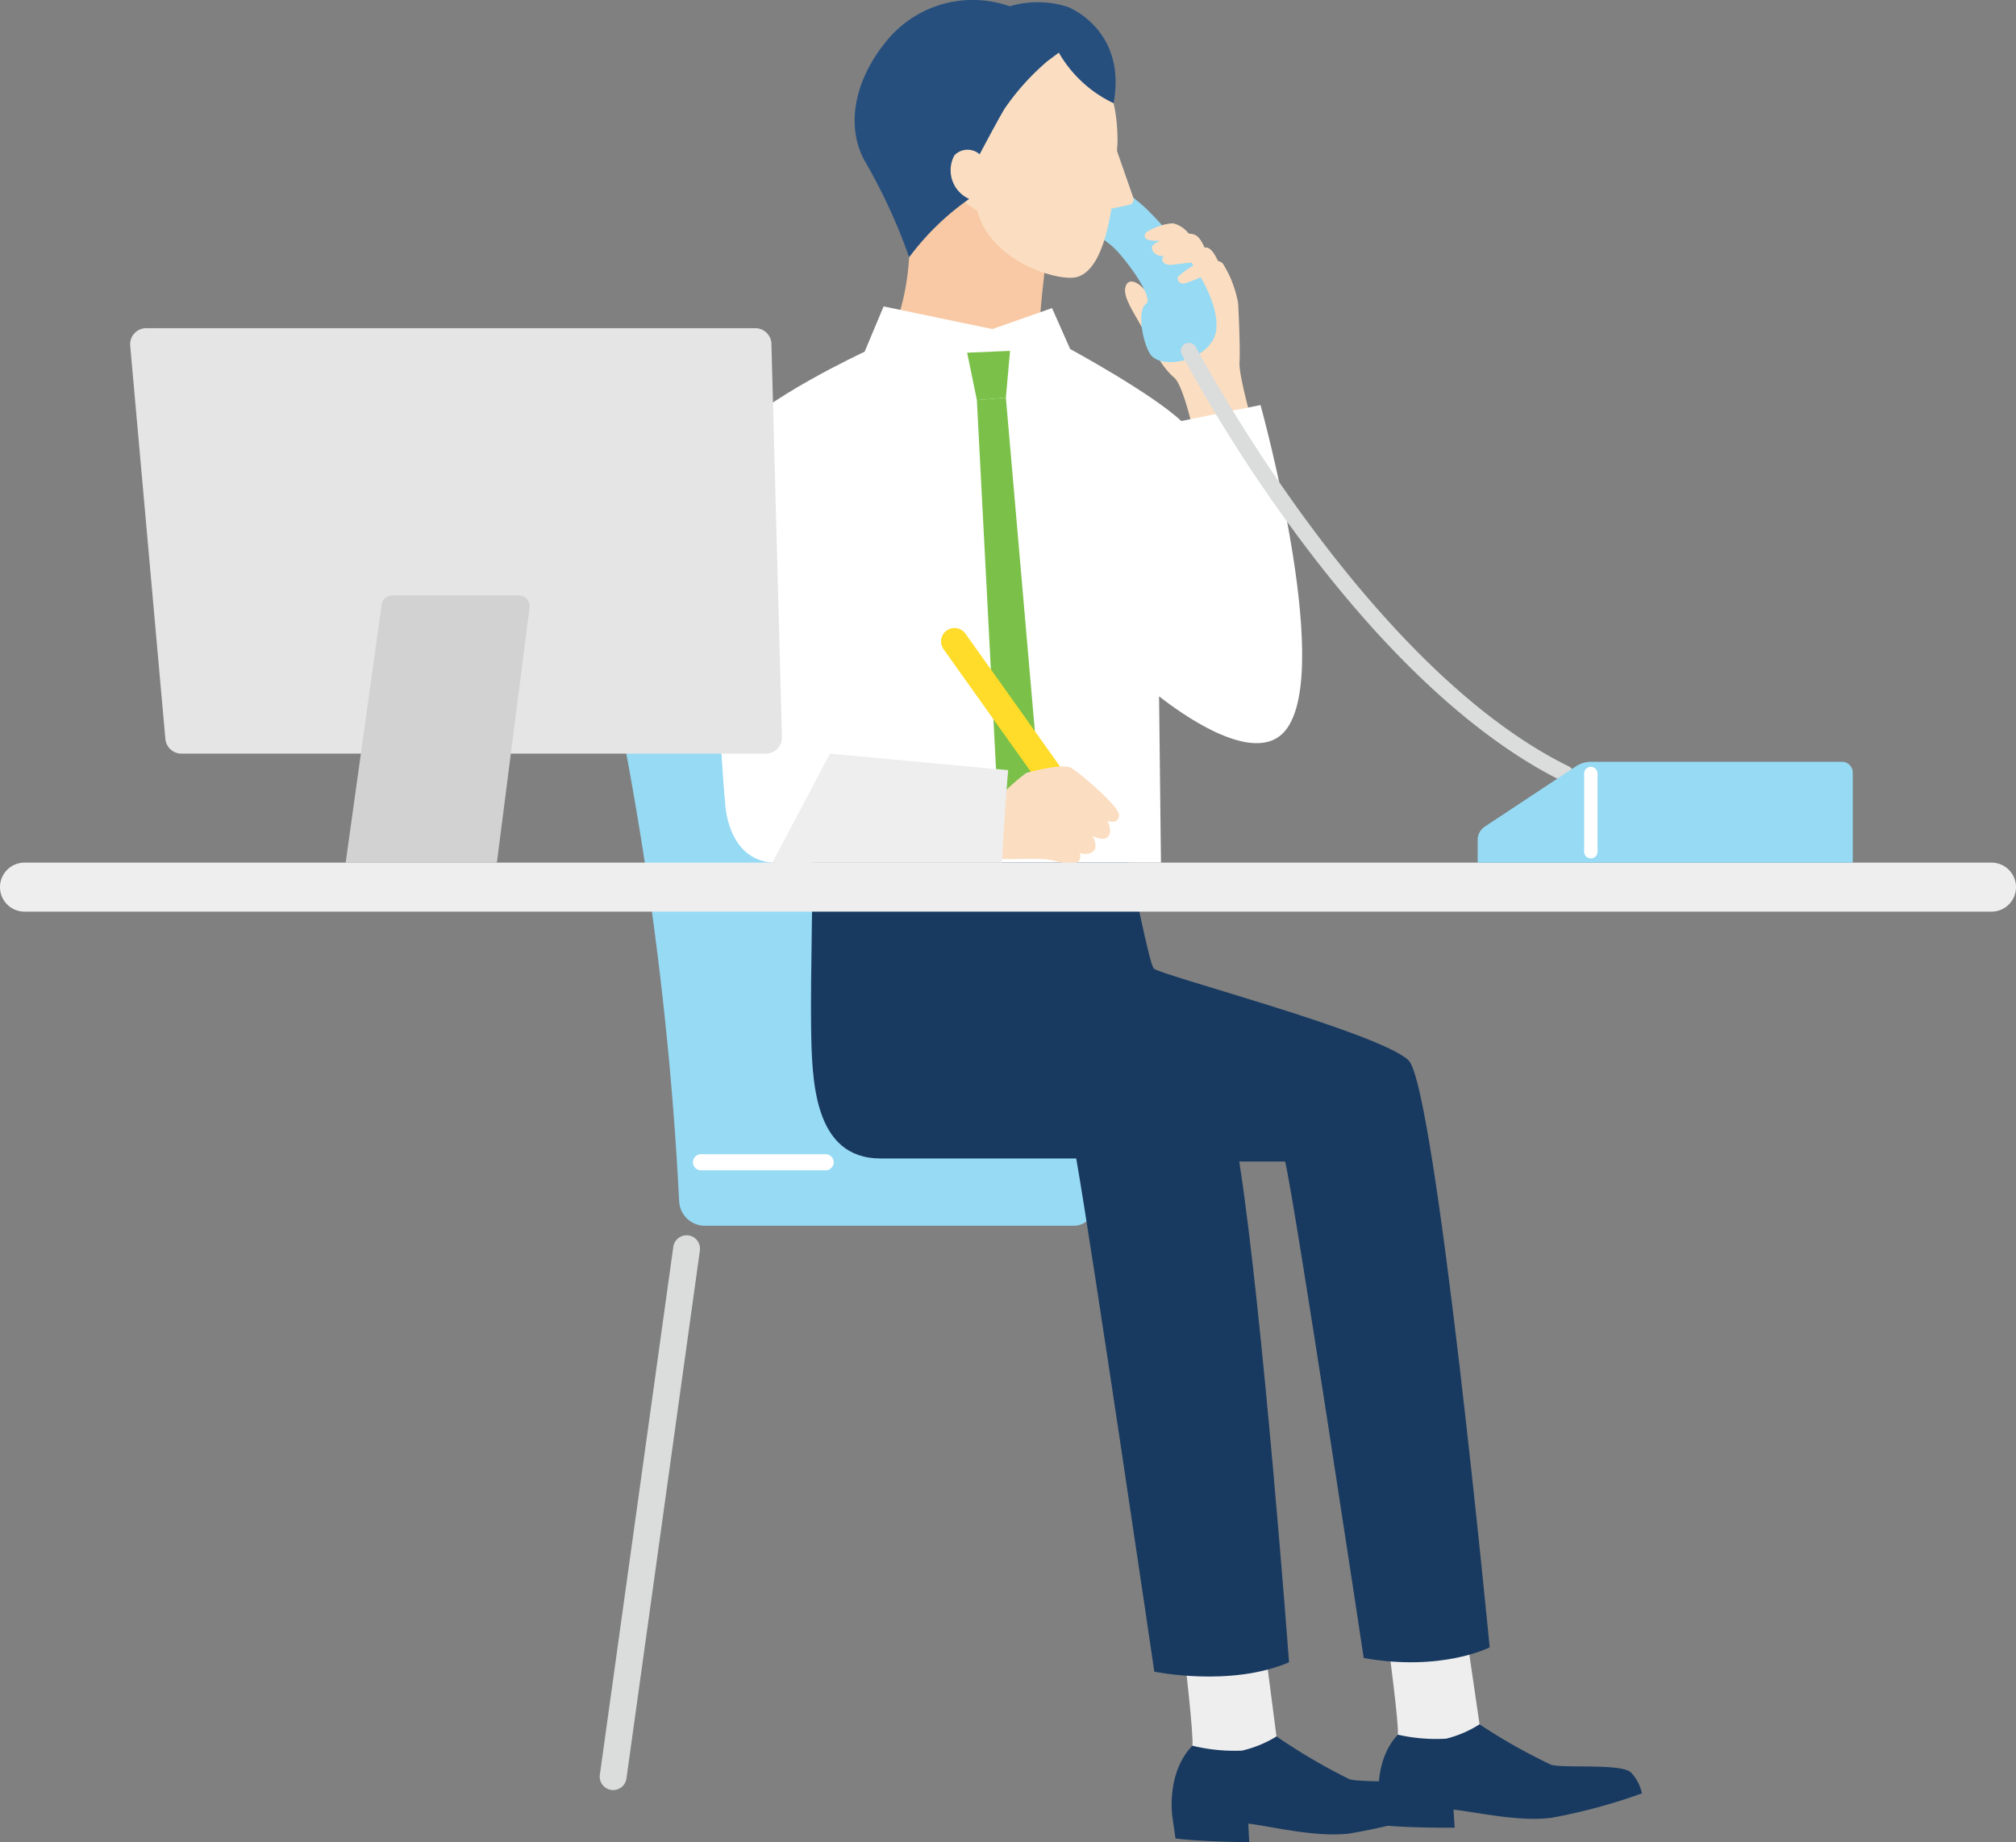 <svg xmlns="http://www.w3.org/2000/svg" width="144.581" height="132.101" viewBox="0 0 144.581 132.101">
  <rect x="0" y="0" width="144.581" height="132.101" fill="#808080" stroke="none"/>
  <g id="グループ_20771" data-name="グループ 20771" transform="translate(18510 19797)">
    <path id="パス_777103" data-name="パス 777103" d="M117.667,156.01a242.254,242.254,0,0,0-5.544-40.642,1.473,1.473,0,0,1,1.44-1.785h26.473a1.84,1.84,0,0,1,1.813,1.519c.9,5.08,3.811,22.225,5.592,41.068a1.473,1.473,0,0,1-1.467,1.61H119.508a1.84,1.84,0,0,1-1.84-1.771" transform="translate(-18578.961 -19866.883)" fill="#96daf4"/>
    <path id="パス_777104" data-name="パス 777104" d="M112.746,270.012a1.068,1.068,0,0,1-.134-.009.963.963,0,0,1-.82-1.086l5.268-37.857a.962.962,0,1,1,1.906.265L113.7,269.182a.963.963,0,0,1-.952.829" transform="translate(-18578.773 -19938.648)" fill="#dbdcdc"/>
    <path id="パス_777105" data-name="パス 777105" d="M138.683,216.273H129.74a.577.577,0,0,1,0-1.154h8.943a.577.577,0,0,1,0,1.154" transform="translate(-18589.469 -19929.352)" fill="#fff"/>
    <path id="パス_777106" data-name="パス 777106" d="M209.754,46.065c.266-.532.97-.2,1.547.608l.707-2.757c-.426-.173-.475-.591-.331-.716a4.548,4.548,0,0,1,.5-.342,2.337,2.337,0,0,1-.781-.025c-.385-.082-.44-.474-.042-.655a4.1,4.1,0,0,1,1.77-.54,2.033,2.033,0,0,1,1.117.729h0a1.681,1.681,0,0,1,.436.092c.363.141.613.708.689.9a1.227,1.227,0,0,1,.232.032c.336.093.64.715.743.948a.59.59,0,0,1,.355.193,7.879,7.879,0,0,1,1.095,2.818s.169,3.056.1,4.243,1.386,5.98,1.386,5.98l-4.32,1.018-.589-2.915s-.6-2.5-1.155-2.974c-1.115-.941-1.838-2.75-2.346-3.656-.736-1.315-1.431-2.33-1.1-2.985" transform="translate(-18638.998 -19822.617)" fill="#fbdec1"/>
    <path id="パス_777107" data-name="パス 777107" d="M195.9,31.993c-1.045-1-5.866-4.756-8.964-4.283-2.218.338-2.8,4.228-1.4,4.917,1,.489,3.218.627,3.566-.032s3.5,1.317,4.392,2.125,3.007,3.691,2.38,4.093-.3,2.6.269,3.556c.805,1.34,4.632.431,4.781-1.807.209-3.127-3.982-7.567-5.027-8.569" transform="translate(-18623.686 -19814.023)" fill="#96daf4"/>
    <path id="パス_777108" data-name="パス 777108" d="M213.605,42.178a4.109,4.109,0,0,1,1.77-.54,2.033,2.033,0,0,1,1.117.729h0a1.681,1.681,0,0,1,.436.092c.363.141.613.708.689.9a1.227,1.227,0,0,1,.232.032c.336.093.64.715.743.948a.593.593,0,0,1,.355.193,8.48,8.48,0,0,1,.647,1.262l-1.4-.107s-.615-.314-.735-.249a6.855,6.855,0,0,1-1.229.488c-.422.1-.591-.259-.491-.471a5.9,5.9,0,0,1,1.4-.963,1.52,1.52,0,0,1,.385-.129h0s-1.427.125-1.965.209-.9,0-.957-.323a.3.3,0,0,1,.136-.267c-.844.012-.984-.625-.8-.786a4.647,4.647,0,0,1,.5-.341,2.327,2.327,0,0,1-.781-.025c-.385-.082-.44-.474-.042-.655" transform="translate(-18641.252 -19822.613)" fill="#fbdec1"/>
    <path id="パス_777109" data-name="パス 777109" d="M265.3,310.866l-.96-6.57-5.591.751s.8,6,.688,6.561l3.539,2.357Z" transform="translate(-18669.191 -19984.215)" fill="#eeeeef"/>
    <path id="パス_777110" data-name="パス 777110" d="M275.062,324.836c-.643-.674-4.7-.3-5.718-.556a41.286,41.286,0,0,1-5.153-2.909A8.022,8.022,0,0,1,261.8,322.4a12.364,12.364,0,0,1-3.468-.287c-1.849,1.978-1.307,5.046-1.307,5.046l.232,1.45c1.982.212,5.156.173,5.156.173s-.064-.819-.084-1.294c1.7.186,4.664.884,7.016.588a40.508,40.508,0,0,0,6.492-1.752,3.085,3.085,0,0,0-.772-1.488" transform="translate(-18668.084 -19994.721)" fill="#193a60"/>
    <path id="パス_777111" data-name="パス 777111" d="M227.325,312.811l-.877-6.763-5.754.678s.721,6.178.6,6.75l3.6,2.48Z" transform="translate(-18645.781 -19985.293)" fill="#eeeeef"/>
    <path id="パス_777112" data-name="パス 777112" d="M237.013,327.365c-.649-.7-4.824-.389-5.863-.666a42.431,42.431,0,0,1-5.244-3.073,8.245,8.245,0,0,1-2.477,1.017,12.711,12.711,0,0,1-3.557-.352c-1.932,2-1.426,5.161-1.426,5.161l.214,1.493c2.032.25,5.292.263,5.292.263s-.052-.842-.064-1.331c1.744.219,4.775.985,7.2.719a41.588,41.588,0,0,0,6.7-1.692,3.169,3.169,0,0,0-.768-1.541" transform="translate(-18644.359 -19996.107)" fill="#193a60"/>
    <path id="パス_777113" data-name="パス 777113" d="M194.014,173.355c-2.171-2.008-17.686-6.067-18.262-6.569-.327-.285-1.535-6.694-2.064-8.594H151.325s-.207,9.643-.152,12.881c.062,3.655.147,9.33,4.99,9.33h14.023c1.144,6.51,5.6,36.8,5.6,36.8s5.47,1.128,9.664-.674c0,0-1.861-24.9-3.571-35.906h3.288c.7,2.885,5.635,35.6,5.635,35.6,5.611,1,9.035-.765,9.035-.765s-3.885-40.308-5.825-42.1" transform="translate(-18603.002 -19894.328)" fill="#193a60"/>
    <path id="パス_777114" data-name="パス 777114" d="M164.726,44.853c.761-.653,1.66-3.339,1.821-6.26l.621-5.85,9.706,1.031-.625,5.942c-.147,1.566-.83,5.682.37,7.664L171.2,51.548Z" transform="translate(-18611.348 -19817.145)" fill="#f8c9a4"/>
    <path id="パス_777115" data-name="パス 777115" d="M172.717,64.185l-5.692,1.148c-2.1-1.98-7.968-5.165-7.968-5.165l-1.3-2.935-4.277,1.506-7.8-1.625-1.364,3.25s-7.339,3.4-9.637,6.178c-1.069,1.295-1.183,17.65-.361,26.216,0,0,.122,4,3.38,4.24h27.872l-.137-11.924c1.579,1.238,6.355,4.667,8.676,2.831,4.257-3.369-1.4-23.719-1.4-23.719" transform="translate(-18592.309 -19832.141)" fill="#fff"/>
    <path id="パス_777116" data-name="パス 777116" d="M176.02,18.134c.941,3.712,5.91,5.14,7.158,4.773.766-.225,1.851-1.108,2.466-4.9l1.279-.276a.394.394,0,0,0,.289-.516l-1.168-3.343c.013-.283.039-.573.036-.874-.073-7.725-6.067-8-6.067-8a6.808,6.808,0,0,0-7.307,4.461c-2.215,5.734,3.313,8.677,3.313,8.677" transform="translate(-18615.936 -19800.043)" fill="#fbdec1"/>
    <path id="パス_777117" data-name="パス 777117" d="M184.16,74.111l-2.079.178,1.53,29.478,1.839,1.773,1.266-2.04Z" transform="translate(-18622.023 -19842.598)" fill="#7bc149"/>
    <path id="パス_777118" data-name="パス 777118" d="M180.266,65.522l3.078-.132-.3,3.355-2.079.178Z" transform="translate(-18620.906 -19837.23)" fill="#7bc149"/>
    <path id="パス_777119" data-name="パス 777119" d="M174.647.51a7.125,7.125,0,0,0-4.219-.06,7.967,7.967,0,0,0-8.975,2.669C159.3,5.809,158.679,9.032,160,11.485a40.383,40.383,0,0,1,3.218,6.964,18.708,18.708,0,0,1,4.306-4.183,2.251,2.251,0,0,1-1.058-3.131,1.31,1.31,0,0,1,1.807-.07s1.133-2.152,1.759-3.225a17.332,17.332,0,0,1,3.113-3.464l.807-.6A8.938,8.938,0,0,0,177.878,7.4c.7-3.759-1.254-5.973-3.231-6.886" transform="translate(-18608.016 -19797)" fill="#264f7e"/>
    <path id="パス_777120" data-name="パス 777120" d="M26.78,90.62l-2.522-28.2a1.154,1.154,0,0,1,1.15-1.257H69.09a1.154,1.154,0,0,1,1.154,1.123L71,90.486a1.155,1.155,0,0,1-1.154,1.185H27.93a1.154,1.154,0,0,1-1.15-1.052" transform="translate(-18524.92 -19834.629)" fill="#e5e5e6"/>
    <path id="パス_777121" data-name="パス 777121" d="M67.012,111.643l-2.58,18.494H75.276l2.345-18.29a.77.77,0,0,0-.763-.868H67.774a.77.77,0,0,0-.762.663" transform="translate(-18549.641 -19865.279)" fill="#d2d2d3"/>
    <path id="パス_777122" data-name="パス 777122" d="M183.587,129.087a.96.96,0,0,1-.784-.4l-7.236-10.16a.962.962,0,0,1,1.567-1.116l7.236,10.16a.962.962,0,0,1-.783,1.52" transform="translate(-18617.906 -19868.984)" fill="#ffdc29"/>
    <path id="パス_777123" data-name="パス 777123" d="M190.595,142.931c-.628-.339-3.11.364-3.176.366,0,0-2.425,1.773-2.444,2.768v3.193c.233.481,3.149-.008,4.427.348.773.215,2.047.479,1.868-.491l-.048-.075c.431.159.977.072,1.123-.306a1.125,1.125,0,0,0-.213-.911c.7.321,1.171.31,1.277-.273a1.491,1.491,0,0,0-.183-.808c.461.147.834.075.828-.446-.007-.591-2.83-3.028-3.458-3.367" transform="translate(-18623.803 -19884.879)" fill="#fbdec1"/>
    <path id="パス_777124" data-name="パス 777124" d="M143.97,148.275h16.465c.118-2.78.444-6.63.444-6.63L148.1,140.459Z" transform="translate(-18598.578 -19883.416)" fill="#eeeeef"/>
    <path id="パス_777125" data-name="パス 777125" d="M142.824,164.287H1.757a1.757,1.757,0,0,1,0-3.515H142.824a1.757,1.757,0,0,1,0,3.515" transform="translate(-18510 -19895.914)" fill="#eeeeef"/>
    <path id="パス_777126" data-name="パス 777126" d="M247.646,95.355a.579.579,0,0,1-.255-.059c-4.342-2.14-11.221-7.019-19.336-18.109a110.088,110.088,0,0,1-7.9-12.452.577.577,0,0,1,1.023-.534c.119.227,12.044,22.825,26.725,30.06a.577.577,0,0,1-.255,1.1" transform="translate(-18645.406 -19836.309)" fill="#dbdcdc"/>
    <path id="パス_777127" data-name="パス 777127" d="M282.485,142.3l-6.54,4.325a1.154,1.154,0,0,0-.517.963v1.623h26.9v-6.461a.77.77,0,0,0-.769-.77h-18.01a1.924,1.924,0,0,0-1.061.319" transform="translate(-18679.455 -19884.352)" fill="#96daf4"/>
    <path id="パス_777128" data-name="パス 777128" d="M295.76,149.487a.481.481,0,0,1-.481-.481V143.4a.481.481,0,1,1,.962,0v5.606a.481.481,0,0,1-.481.481" transform="translate(-18691.67 -19884.93)" fill="#fff"/>
  </g>
</svg>
